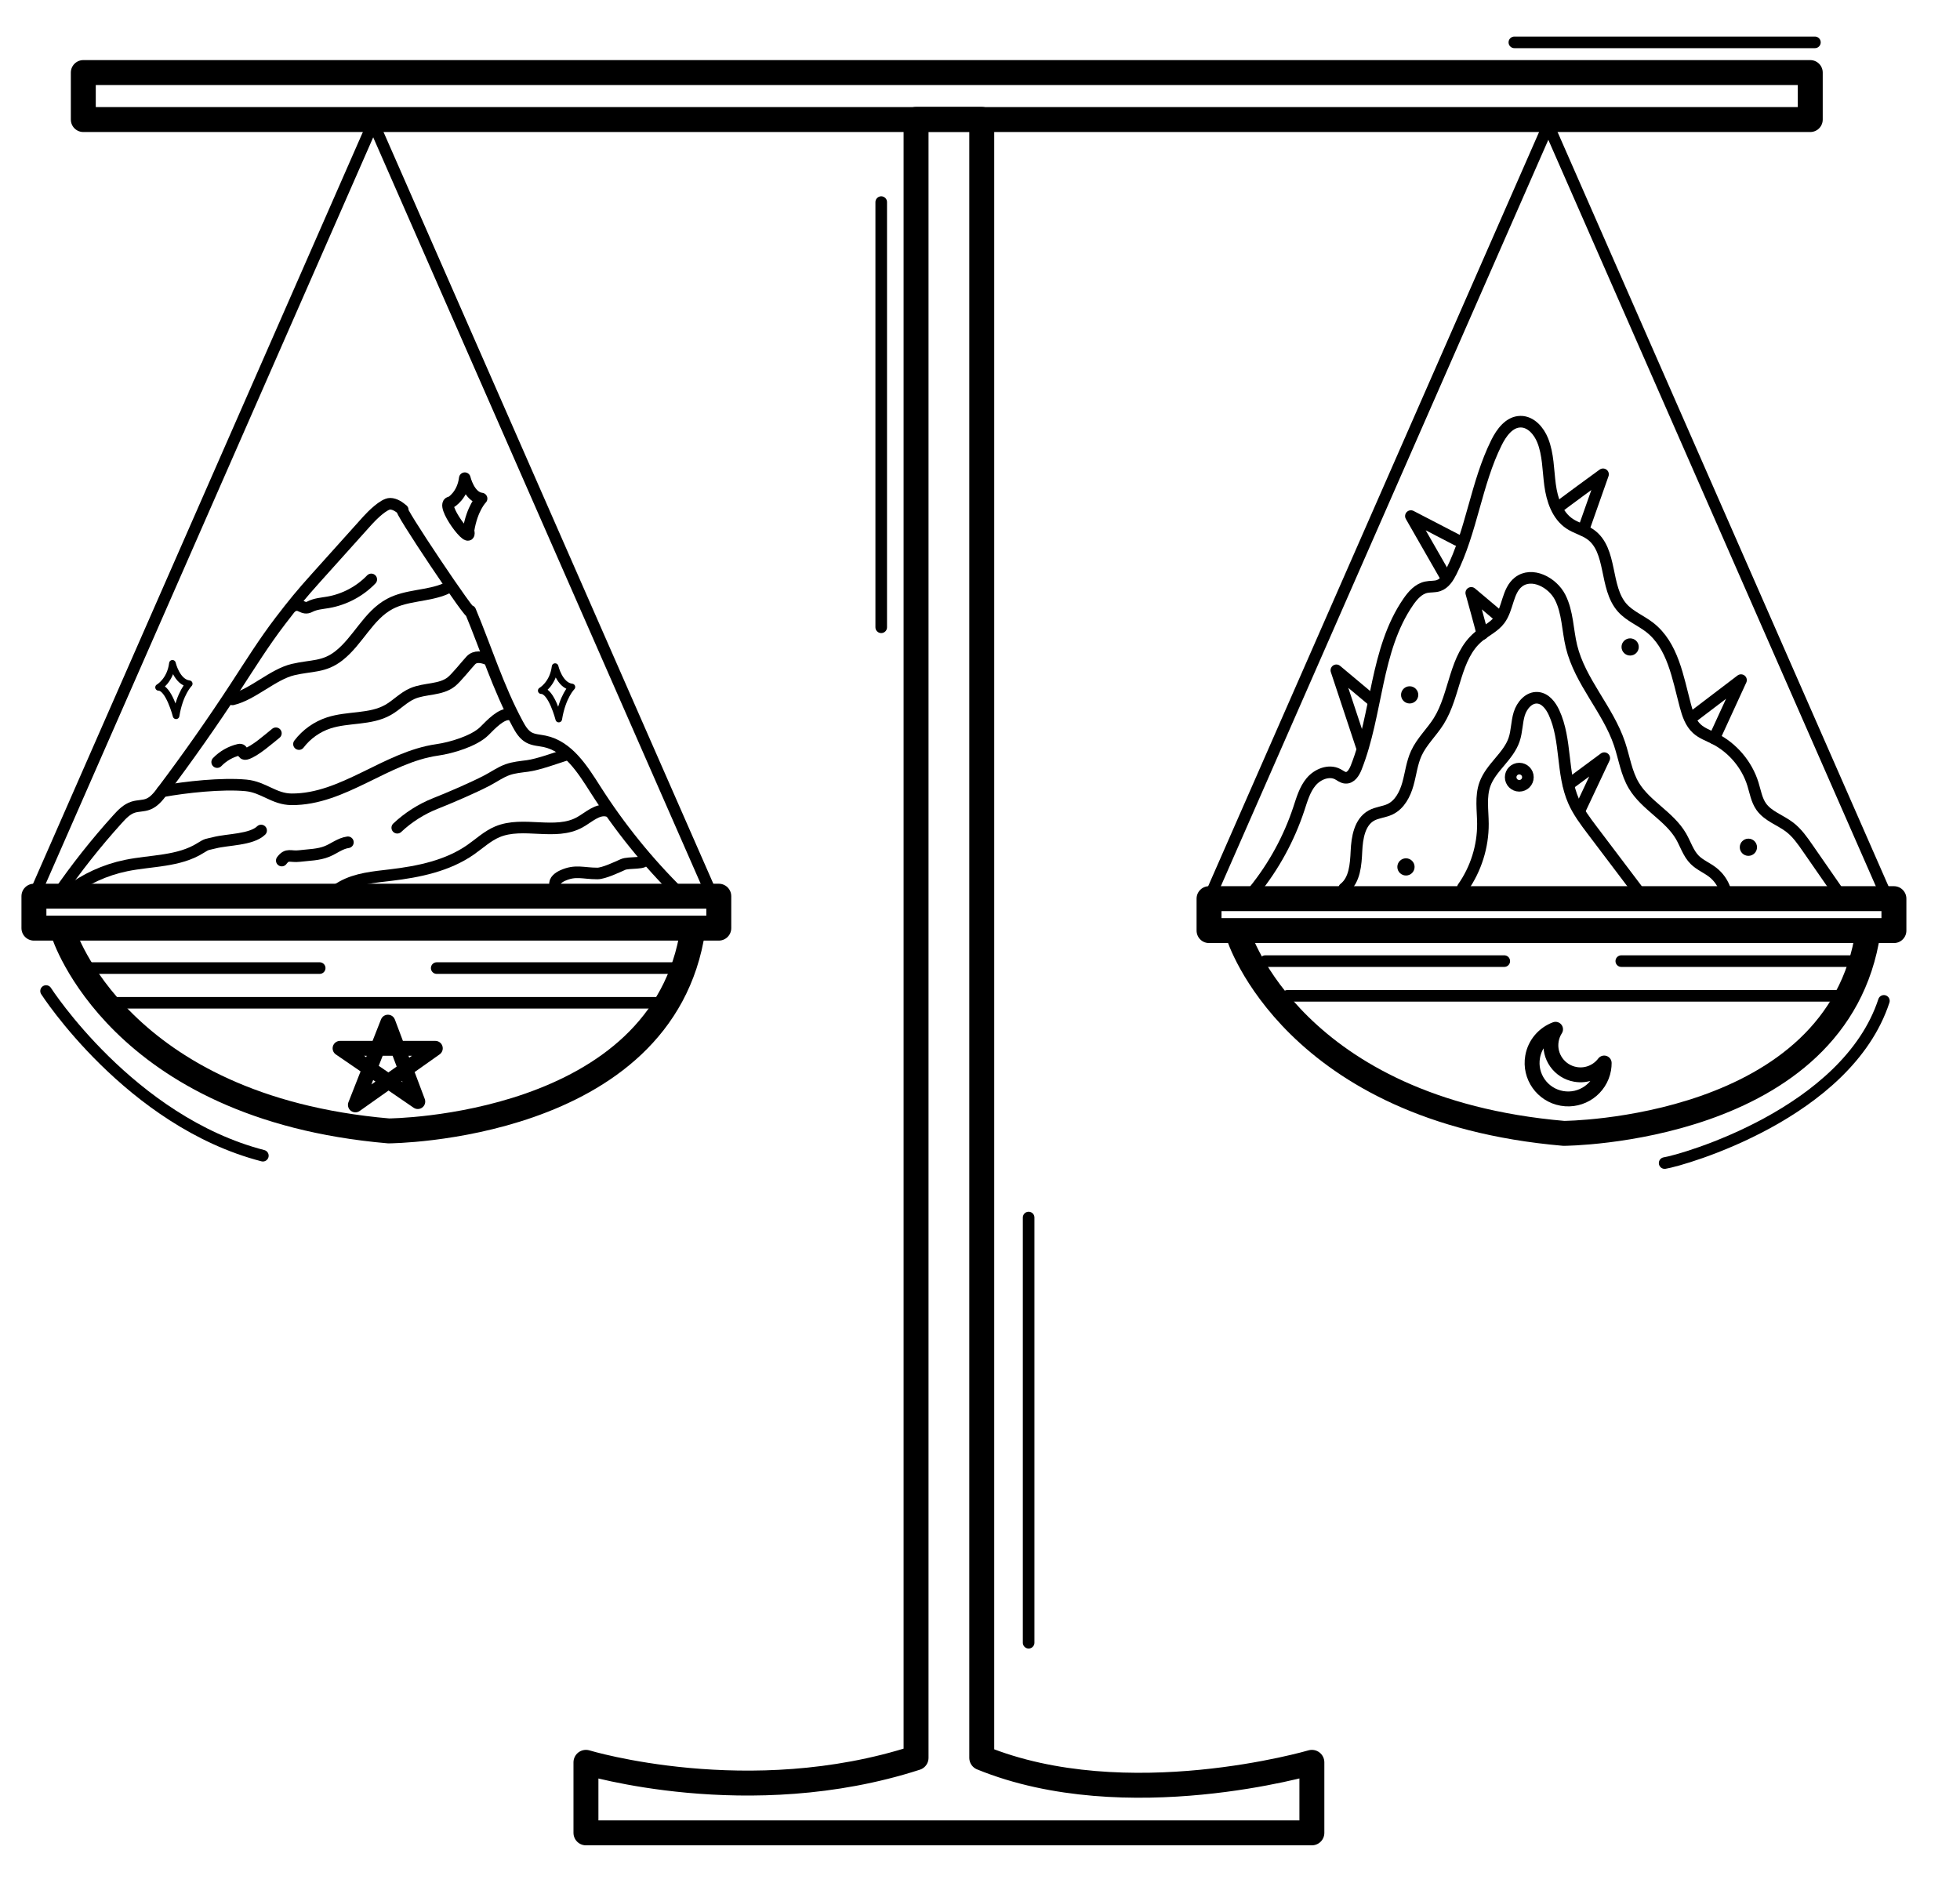 <svg width="169" height="163" viewBox="0 0 169 163" fill="none" xmlns="http://www.w3.org/2000/svg">
<path d="M156.089 6.257H7.183V10.31H156.089V6.257Z" stroke="black" stroke-width="2.15" stroke-miterlimit="10" stroke-linecap="round" stroke-linejoin="round"/>
<path d="M61.977 77.283H2.925V80.038H61.977V77.283Z" stroke="black" stroke-width="2.15" stroke-miterlimit="10" stroke-linecap="round" stroke-linejoin="round"/>
<path d="M5.474 80.462C5.474 80.462 10.147 95.509 33.513 97.523C33.513 97.523 57.198 97.417 59.747 80.144" stroke="black" stroke-width="2.15" stroke-miterlimit="10" stroke-linecap="round" stroke-linejoin="round"/>
<path d="M37.655 83.482H58.26" stroke="black" stroke-miterlimit="10" stroke-linecap="round" stroke-linejoin="round"/>
<path d="M6.961 83.482H27.565" stroke="black" stroke-miterlimit="10" stroke-linecap="round" stroke-linejoin="round"/>
<path d="M8.872 86.476H57.092" stroke="black" stroke-miterlimit="10" stroke-linecap="round" stroke-linejoin="round"/>
<path d="M32.026 10.946L2.925 77.283" stroke="black" stroke-miterlimit="10" stroke-linecap="round" stroke-linejoin="round"/>
<path d="M32.239 10.734L61.34 77.071" stroke="black" stroke-miterlimit="10" stroke-linecap="round" stroke-linejoin="round"/>
<path d="M4.984 77.158C6.552 74.876 8.273 72.698 10.132 70.643C10.52 70.214 10.94 69.773 11.493 69.602C11.897 69.476 12.341 69.506 12.738 69.361C13.271 69.168 13.643 68.696 13.983 68.243C16.201 65.3 18.319 62.282 20.334 59.197C21.576 57.294 22.78 55.363 24.161 53.558C25.31 52.056 25.976 51.245 27.24 49.838C28.726 48.185 30.211 46.532 31.696 44.878C32.061 44.473 33.094 43.437 33.639 43.442C34.05 43.445 34.41 43.704 34.726 43.965C33.996 43.362 41.049 53.872 40.552 52.682C41.912 55.938 42.963 59.335 44.642 62.44C44.884 62.889 45.161 63.353 45.609 63.599C46.013 63.821 46.495 63.833 46.947 63.926C48.994 64.347 50.24 66.352 51.361 68.112C53.425 71.351 55.855 74.357 58.593 77.054" stroke="black" stroke-miterlimit="10" stroke-linecap="round" stroke-linejoin="round"/>
<path d="M20.045 60.311C21.778 59.906 23.542 58.144 25.274 57.739C26.879 57.364 27.943 57.56 29.235 56.54C30.881 55.241 31.76 53.065 33.61 52.08C35.083 51.295 36.892 51.427 38.425 50.769" stroke="black" stroke-miterlimit="10" stroke-linecap="round" stroke-linejoin="round"/>
<path d="M13.983 68.243C16.01 67.869 19.158 67.534 21.21 67.727C22.728 67.869 23.616 68.918 25.14 68.928C29.598 68.957 33.292 65.292 37.705 64.665C38.921 64.493 40.894 63.905 41.765 63.041C42.313 62.499 43.259 61.454 44.013 61.618" stroke="black" stroke-miterlimit="10" stroke-linecap="round" stroke-linejoin="round"/>
<path d="M28.155 77.129C28.642 77.026 29.051 76.712 29.484 76.467C30.749 75.753 32.251 75.634 33.695 75.462C36.111 75.175 38.583 74.668 40.577 73.278C41.339 72.747 42.029 72.09 42.886 71.73C45.111 70.795 47.886 72.082 49.994 70.909C50.768 70.479 51.519 69.715 52.378 69.929" stroke="black" stroke-miterlimit="10" stroke-linecap="round" stroke-linejoin="round"/>
<path d="M5.856 76.94C7.327 75.806 9.059 75.013 10.88 74.64C13.048 74.196 15.422 74.308 17.292 73.126C17.885 72.752 17.823 72.847 18.502 72.673C19.643 72.381 21.666 72.432 22.515 71.618" stroke="black" stroke-miterlimit="10" stroke-linecap="round" stroke-linejoin="round"/>
<path d="M25.779 64.165C26.423 63.316 27.332 62.67 28.346 62.339C30.014 61.795 31.932 62.084 33.458 61.22C34.192 60.805 34.778 60.15 35.55 59.812C36.634 59.338 37.991 59.53 38.916 58.795C39.348 58.452 40.22 57.353 40.596 56.95C40.973 56.547 41.532 56.652 42.048 56.849" stroke="black" stroke-miterlimit="10" stroke-linecap="round" stroke-linejoin="round"/>
<path d="M25.285 52.257C25.886 51.945 26.111 52.639 26.71 52.323C27.195 52.067 27.762 52.034 28.302 51.94C29.707 51.695 31.027 50.993 32.013 49.966" stroke="black" stroke-miterlimit="10" stroke-linecap="round" stroke-linejoin="round"/>
<path d="M47.86 76.301C47.786 75.941 48.166 75.662 48.502 75.509C49.63 74.996 50.27 75.325 51.508 75.324C52.054 75.324 53.222 74.773 53.719 74.55C54.217 74.326 55.798 74.547 55.537 74.069" stroke="black" stroke-miterlimit="10" stroke-linecap="round" stroke-linejoin="round"/>
<path d="M34.254 71.379C35.2 70.487 36.318 69.775 37.528 69.294C38.818 68.781 40.81 67.93 42.038 67.284C42.618 66.978 43.157 66.587 43.776 66.369C44.322 66.177 44.907 66.129 45.481 66.052C46.442 65.924 47.974 65.354 48.899 65.062" stroke="black" stroke-miterlimit="10" stroke-linecap="round" stroke-linejoin="round"/>
<path d="M24.296 74.21C24.779 73.566 25.029 73.917 25.828 73.819C26.627 73.72 27.456 73.725 28.201 73.421C28.809 73.172 29.346 72.723 29.998 72.635" stroke="black" stroke-miterlimit="10" stroke-linecap="round" stroke-linejoin="round"/>
<path d="M18.726 65.719C19.23 65.193 19.89 64.819 20.6 64.652C21.009 64.556 20.834 65.125 21.237 65.009C21.972 64.797 23.19 63.711 23.788 63.233" stroke="black" stroke-miterlimit="10" stroke-linecap="round" stroke-linejoin="round"/>
<path d="M46.669 59.557C46.669 59.557 47.676 58.992 47.864 57.485C47.864 57.485 48.242 59.117 49.312 59.243C49.312 59.243 48.493 60.057 48.179 62.007C48.179 62.007 47.55 59.557 46.669 59.557Z" stroke="black" stroke-width="0.571" stroke-miterlimit="10" stroke-linecap="round" stroke-linejoin="round"/>
<path d="M13.673 59.275C13.673 59.275 14.679 58.709 14.868 57.202C14.868 57.202 15.246 58.835 16.316 58.961C16.316 58.961 15.497 59.773 15.183 61.724C15.183 61.724 14.554 59.275 13.673 59.275Z" stroke="black" stroke-width="0.571" stroke-miterlimit="10" stroke-linecap="round" stroke-linejoin="round"/>
<path d="M38.88 43.309C38.88 43.309 39.887 42.744 40.076 41.236C40.076 41.236 40.453 42.869 41.524 42.994C41.524 42.994 40.704 43.807 40.391 45.757C40.799 47.35 37.755 43.309 38.88 43.309Z" stroke="black" stroke-miterlimit="10" stroke-linecap="round" stroke-linejoin="round"/>
<path d="M163.302 77.495H104.249V80.25H163.302V77.495Z" stroke="black" stroke-width="2.15" stroke-miterlimit="10" stroke-linecap="round" stroke-linejoin="round"/>
<path d="M106.798 80.674C106.798 80.674 111.472 95.721 134.838 97.735C134.838 97.735 158.522 97.628 161.071 80.356" stroke="black" stroke-width="2.15" stroke-miterlimit="10" stroke-linecap="round" stroke-linejoin="round"/>
<path d="M139.795 82.881H160.4" stroke="black" stroke-miterlimit="10" stroke-linecap="round" stroke-linejoin="round"/>
<path d="M109.1 82.881H129.705" stroke="black" stroke-miterlimit="10" stroke-linecap="round" stroke-linejoin="round"/>
<path d="M111.012 85.875H159.231" stroke="black" stroke-miterlimit="10" stroke-linecap="round" stroke-linejoin="round"/>
<path d="M133.351 11.158L104.249 77.495" stroke="black" stroke-miterlimit="10" stroke-linecap="round" stroke-linejoin="round"/>
<path d="M133.563 10.946L162.665 77.283" stroke="black" stroke-miterlimit="10" stroke-linecap="round" stroke-linejoin="round"/>
<path d="M108.149 76.791C109.837 74.701 111.144 72.305 111.988 69.756C112.258 68.94 112.495 68.084 113.046 67.424C113.597 66.764 114.575 66.363 115.339 66.759C115.562 66.874 115.766 67.054 116.016 67.072C116.471 67.105 116.768 66.615 116.936 66.192C118.782 61.526 118.576 56.046 121.422 51.909C121.811 51.344 122.305 50.779 122.978 50.639C123.325 50.566 123.695 50.614 124.031 50.502C124.561 50.325 124.884 49.8 125.135 49.302C126.903 45.778 127.28 41.688 129.038 38.158C129.466 37.297 130.142 36.375 131.104 36.364C131.994 36.353 132.69 37.156 133.019 37.982C133.5 39.187 133.481 40.522 133.652 41.808C133.824 43.093 134.27 44.46 135.355 45.173C135.912 45.54 136.589 45.697 137.133 46.084C139.05 47.445 138.317 50.659 139.88 52.413C140.527 53.139 141.48 53.506 142.247 54.103C144.246 55.66 144.674 58.435 145.326 60.88C145.518 61.596 145.762 62.339 146.309 62.84C146.734 63.229 147.293 63.426 147.809 63.684C149.388 64.476 150.622 65.929 151.145 67.613C151.352 68.28 151.461 68.999 151.866 69.569C152.452 70.394 153.512 70.714 154.315 71.331C154.951 71.819 155.419 72.49 155.875 73.149C156.74 74.396 157.605 75.644 158.469 76.891" stroke="black" stroke-miterlimit="10" stroke-linecap="round" stroke-linejoin="round"/>
<path d="M115.899 76.609C116.818 75.891 116.903 74.564 116.959 73.401C117.014 72.239 117.231 70.889 118.252 70.327C118.748 70.054 119.348 70.029 119.859 69.784C120.687 69.388 121.15 68.488 121.397 67.605C121.644 66.723 121.74 65.791 122.123 64.958C122.594 63.931 123.458 63.14 124.057 62.181C125.496 59.875 125.399 56.628 127.495 54.893C128.091 54.4 128.833 54.066 129.3 53.451C130.044 52.472 129.959 50.953 130.926 50.192C132.074 49.29 133.857 50.207 134.521 51.505C135.184 52.804 135.158 54.333 135.502 55.749C136.241 58.786 138.639 61.169 139.639 64.13C140.048 65.342 140.223 66.651 140.88 67.749C141.906 69.461 143.941 70.387 144.943 72.112C145.34 72.795 145.568 73.594 146.128 74.151C146.577 74.598 147.192 74.839 147.69 75.23C148.174 75.61 148.544 76.134 148.737 76.717" stroke="black" stroke-miterlimit="10" stroke-linecap="round" stroke-linejoin="round"/>
<path d="M126.133 76.543C127.261 74.944 127.875 72.989 127.864 71.034C127.858 69.885 127.648 68.695 128.04 67.615C128.565 66.173 130.057 65.239 130.552 63.786C130.798 63.066 130.774 62.279 130.997 61.552C131.22 60.825 131.834 60.107 132.593 60.174C133.251 60.232 133.713 60.843 133.99 61.44C135.092 63.82 134.626 66.688 135.683 69.088C136.087 70.005 136.697 70.815 137.301 71.614C138.129 72.709 138.956 73.803 139.784 74.897C140.301 75.581 140.818 76.265 141.335 76.948" stroke="black" stroke-miterlimit="10" stroke-linecap="round" stroke-linejoin="round"/>
<path d="M122.291 59.922C122.291 60.332 121.958 60.664 121.547 60.664C121.136 60.664 120.804 60.332 120.804 59.922C120.804 59.512 121.136 59.18 121.547 59.18C121.957 59.18 122.291 59.513 122.291 59.922Z" fill="black"/>
<path d="M151.498 73.062C151.498 73.472 151.165 73.804 150.755 73.804C150.344 73.804 150.011 73.472 150.011 73.062C150.011 72.653 150.344 72.32 150.755 72.32C151.165 72.32 151.498 72.653 151.498 73.062Z" fill="black"/>
<path d="M121.972 74.758C121.972 75.168 121.639 75.5 121.228 75.5C120.818 75.5 120.485 75.168 120.485 74.758C120.485 74.349 120.818 74.016 121.228 74.016C121.639 74.016 121.972 74.349 121.972 74.758Z" fill="black"/>
<path d="M141.302 55.789C141.302 56.199 140.969 56.531 140.558 56.531C140.148 56.531 139.815 56.199 139.815 55.789C139.815 55.38 140.148 55.048 140.558 55.048C140.969 55.048 141.302 55.38 141.302 55.789Z" fill="black"/>
<path d="M131.743 67.022C131.743 67.432 131.41 67.764 130.999 67.764C130.589 67.764 130.256 67.432 130.256 67.022C130.256 66.612 130.589 66.28 130.999 66.28C131.41 66.28 131.743 66.612 131.743 67.022Z" stroke="black" stroke-miterlimit="10" stroke-linecap="round" stroke-linejoin="round"/>
<path d="M127.813 54.677C127.76 54.359 126.858 51.127 126.858 51.127L129.247 53.14" stroke="black" stroke-miterlimit="10" stroke-linecap="round" stroke-linejoin="round"/>
<path d="M134.292 43.815C134.504 43.603 138.221 40.901 138.221 40.901L136.522 45.722" stroke="black" stroke-miterlimit="10" stroke-linecap="round" stroke-linejoin="round"/>
<path d="M135.248 67.658L138.328 65.379L136.257 69.777" stroke="black" stroke-miterlimit="10" stroke-linecap="round" stroke-linejoin="round"/>
<path d="M117.405 64.373L115.227 57.803L118.201 60.293" stroke="black" stroke-miterlimit="10" stroke-linecap="round" stroke-linejoin="round"/>
<path d="M145.869 61.883L150.118 58.65L147.807 63.683" stroke="black" stroke-miterlimit="10" stroke-linecap="round" stroke-linejoin="round"/>
<path d="M124.627 49.696L121.653 44.504L125.636 46.57" stroke="black" stroke-miterlimit="10" stroke-linecap="round" stroke-linejoin="round"/>
<path d="M84.651 151.586V10.293H78.987V151.586C64.572 156.248 50.523 151.975 50.523 151.975V158.056H113.116V151.975C113.116 151.975 97.118 156.673 84.651 151.586Z" stroke="black" stroke-width="2.15" stroke-miterlimit="10" stroke-linecap="round" stroke-linejoin="round"/>
<path d="M30.643 95.281L33.448 88.145L36.024 94.994L29.321 90.401H37.535L30.643 95.281Z" stroke="black" stroke-width="1.282" stroke-miterlimit="10" stroke-linecap="round" stroke-linejoin="round"/>
<path d="M135.84 92.649C134.449 92.408 133.519 91.087 133.761 89.7C133.821 89.354 133.948 89.038 134.127 88.76C133.127 89.134 132.346 90.008 132.15 91.132C131.855 92.82 132.988 94.427 134.68 94.72C136.371 95.014 137.981 93.884 138.276 92.196C138.307 92.019 138.318 91.844 138.319 91.669C137.76 92.41 136.818 92.82 135.84 92.649Z" stroke="black" stroke-width="1.285" stroke-miterlimit="10" stroke-linecap="round" stroke-linejoin="round"/>
<path d="M88.693 141.66V104.994" stroke="black" stroke-miterlimit="10" stroke-linecap="round" stroke-linejoin="round"/>
<path d="M75.983 54.094V17.428" stroke="black" stroke-miterlimit="10" stroke-linecap="round" stroke-linejoin="round"/>
<path d="M3.972 85.461C3.972 85.461 11.194 96.693 22.665 99.661" stroke="black" stroke-miterlimit="10" stroke-linecap="round" stroke-linejoin="round"/>
<path d="M143.533 100.296C145.073 100.058 159.248 96.035 162.438 86.309" stroke="black" stroke-miterlimit="10" stroke-linecap="round" stroke-linejoin="round"/>
<path d="M130.575 3.653H156.49" stroke="black" stroke-miterlimit="10" stroke-linecap="round" stroke-linejoin="round"/>
</svg>
